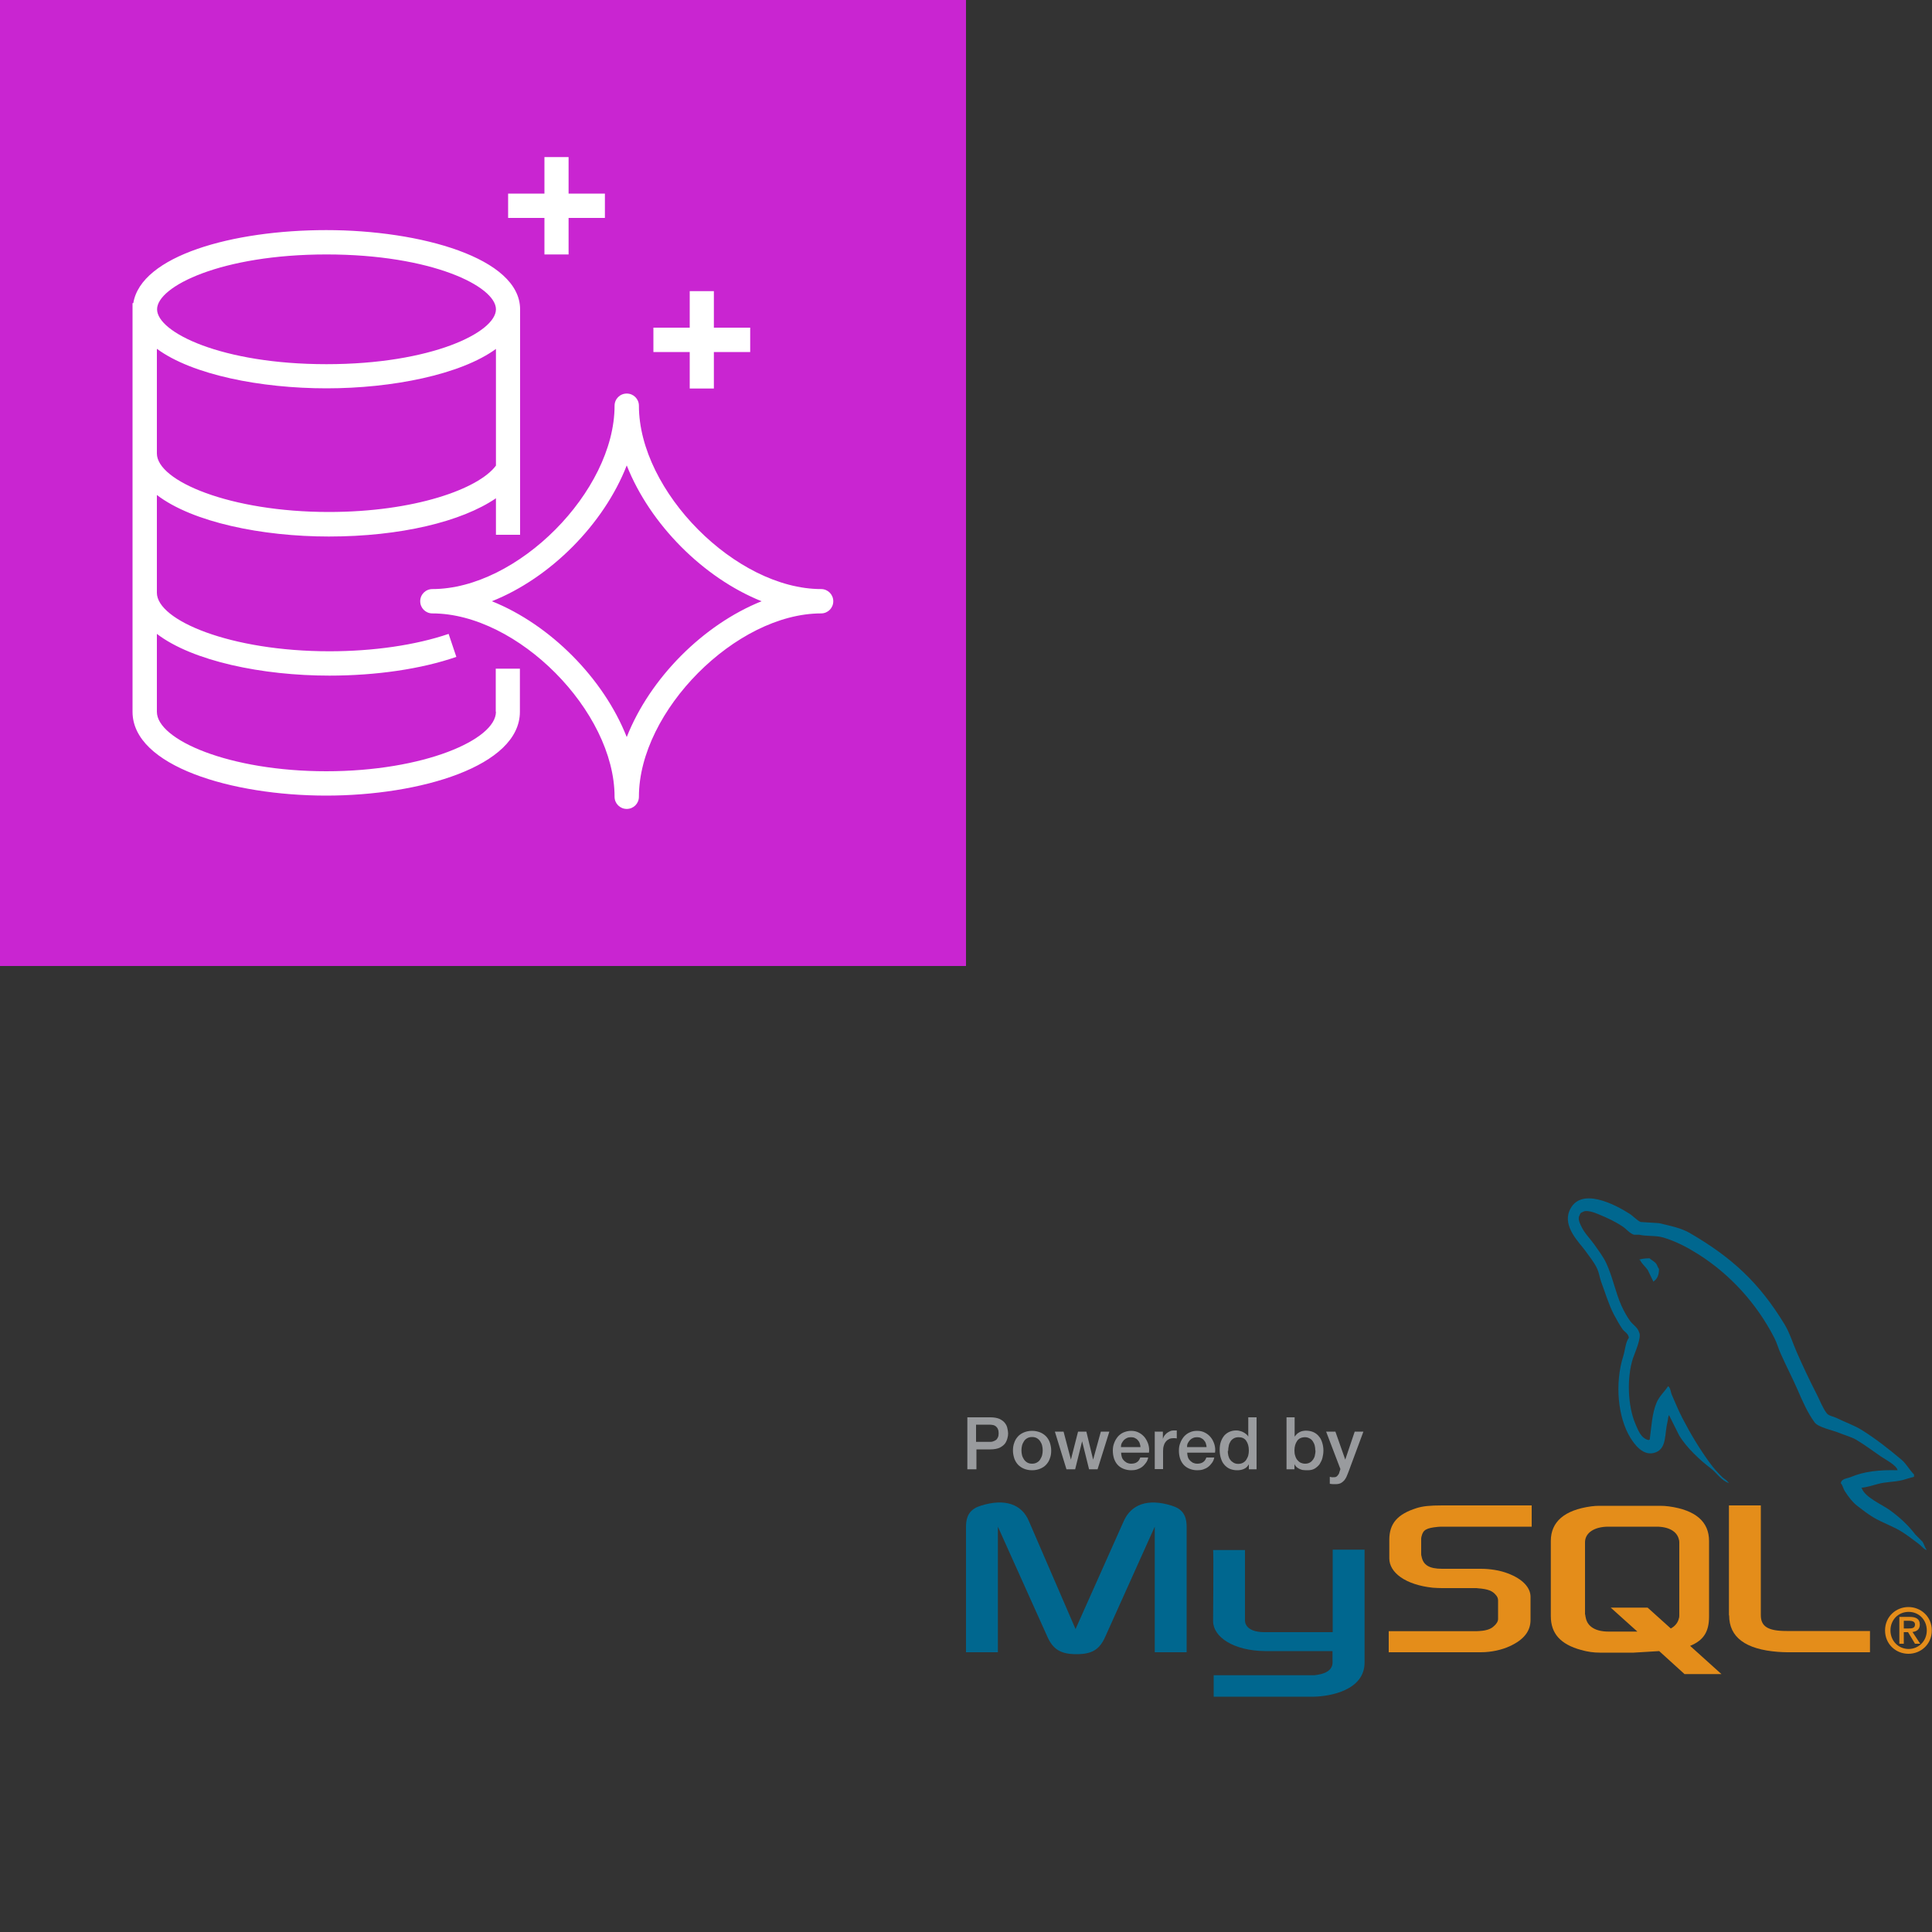 <?xml version="1.0" encoding="UTF-8"?><svg id="a" xmlns="http://www.w3.org/2000/svg" width="100" height="100" xmlns:xlink="http://www.w3.org/1999/xlink" viewBox="0 0 100 100"><rect x="0" y="0" width="100" height="100" fill="#333333" stroke="none"/><defs><clipPath id="b"><rect width="50" height="50" fill="none" stroke-width="0"/></clipPath><clipPath id="c"><rect x="50" y="62" width="50" height="26" fill="none" stroke-width="0"/></clipPath></defs><g clip-path="url(#b)"><path d="m50,0H0v50h50V0Z" fill="#c925d1" stroke-width="0"/><path d="m28.18,11.28h-1.88v-1.26h1.88v-1.89h1.25v1.89h1.88v1.26h-1.88v1.89h-1.25v-1.89Zm7.52,6.94h-1.88v-1.26h1.88v-1.89h1.25v1.89h1.88v1.26h-1.88v1.89h-1.25v-1.89Zm-3.26,19.93c-1.2-3.04-3.96-5.82-6.98-7.03,3.02-1.2,5.79-3.98,6.98-7.03,1.2,3.04,3.96,5.82,6.98,7.03-3.02,1.21-5.78,3.98-6.98,7.03Zm10.06-7.66c-4.41,0-9.43-5.06-9.43-9.49,0-.35-.28-.63-.63-.63s-.63.28-.63.63c0,4.44-5.03,9.49-9.43,9.49-.35,0-.63.28-.63.63s.28.63.63.63c4.41,0,9.43,5.06,9.43,9.49,0,.35.28.63.63.63s.63-.28.63-.63c0-4.44,5.03-9.49,9.43-9.49.35,0,.63-.28.63-.63s-.28-.63-.63-.63ZM8.13,18.06c1.82,1.34,5.37,2.04,8.77,2.04s6.95-.71,8.77-2.04v6.04c-.9,1.21-4.22,2.4-8.65,2.4-5.09,0-8.9-1.6-8.9-3.03v-5.41Zm8.77-4.89c5.44,0,8.77,1.65,8.77,2.84s-3.34,2.84-8.77,2.84-8.77-1.65-8.77-2.84,3.34-2.84,8.77-2.84Zm8.77,23.67c0,1.45-3.75,3.08-8.78,3.08s-8.77-1.63-8.77-3.08v-4.03c1.85,1.41,5.46,2.16,8.93,2.16,2.41,0,4.75-.34,6.57-.97l-.4-1.19c-1.7.58-3.89.9-6.17.9-5.11,0-8.93-1.6-8.93-3.03v-5.06c1.84,1.41,5.44,2.15,8.9,2.15,3.7,0,6.88-.77,8.65-1.98v1.89h1.25v-11.67c0-2.66-5.17-4.1-10.03-4.1s-9.59,1.33-9.99,3.78h-.04v21.15c0,2.82,5.16,4.34,10.02,4.34s10.03-1.52,10.03-4.34v-2.23h-1.25v2.23Z" fill="#fff" fill-rule="evenodd" stroke-width="0"/></g><g clip-path="url(#c)"><path d="m50,85.52h1.65v-6.5l2.55,5.67c.3.69.71.93,1.52.93s1.2-.24,1.5-.93l2.55-5.67v6.5h1.65v-6.49c0-.63-.25-.94-.78-1.1-1.25-.39-2.09-.05-2.47.79l-2.5,5.6-2.42-5.6c-.36-.85-1.22-1.18-2.47-.79-.52.16-.78.46-.78,1.1v6.49Z" fill="#00678f" stroke-width="0"/><path d="m62.79,80.23h1.65v3.58c-.02.19.06.65.96.67.46,0,3.55,0,3.58,0v-4.27h1.65s0,5.82,0,5.84c0,1.44-1.78,1.75-2.61,1.77h-5.2v-1.11h5.21c1.06-.11.94-.64.94-.82v-.43h-3.5c-1.63-.02-2.67-.73-2.68-1.54,0-.08.03-3.66,0-3.7h0Z" fill="#00678f" stroke-width="0"/><path d="m71.9,85.52h4.74c.55,0,1.09-.12,1.52-.32.71-.33,1.06-.77,1.06-1.35v-1.2c0-.47-.4-.92-1.17-1.21-.41-.16-.92-.24-1.41-.24h-2c-.67,0-.98-.2-1.06-.64-.02-.05-.02-.09-.02-.15v-.75s0-.08.02-.14c.08-.34.25-.43.84-.49.05,0,.11-.01.16-.01h4.7v-1.1h-4.63c-.67,0-1.01.04-1.33.14-.98.31-1.41.79-1.41,1.64v.96c0,.74.84,1.37,2.25,1.52.16.01.32.02.47.02h1.71c.06,0,.13,0,.17.01.52.04.74.14.9.33.09.09.13.19.13.3v.96c0,.12-.08.26-.24.39-.14.13-.38.21-.7.23-.06,0-.11.01-.17.01h-4.55v1.1h0Z" fill="#e48d1a" stroke-width="0"/><path d="m89.5,83.61c0,1.13.84,1.76,2.53,1.89.16.01.32.02.47.02h4.29v-1.1h-4.32c-.97,0-1.33-.24-1.33-.82v-5.68h-1.65v5.69Z" fill="#e48d1a" stroke-width="0"/><path d="m80.27,83.67v-3.91c0-.99.7-1.6,2.08-1.79.14-.02.3-.03.44-.03h3.13c.16,0,.3.01.46.03,1.38.19,2.08.79,2.08,1.79v3.91c0,.81-.3,1.24-.98,1.52l1.62,1.46h-1.91l-1.31-1.19-1.32.08h-1.76c-.3,0-.62-.04-.97-.14-1.05-.29-1.56-.84-1.56-1.75h0Zm1.78-.1c0,.05.02.11.03.17.09.46.52.71,1.17.71h1.5l-1.38-1.24h1.91l1.2,1.08c.22-.12.37-.3.42-.53.02-.05.02-.11.02-.16v-3.76s0-.1-.02-.15c-.09-.42-.52-.67-1.16-.67h-2.49c-.73,0-1.21.32-1.21.81v3.73h0Z" fill="#e48d1a" stroke-width="0"/><path d="m98.25,76.1c-1.01-.03-1.79.07-2.45.35-.19.08-.49.08-.52.32.1.11.12.27.2.4.16.26.42.6.66.78.26.2.53.41.81.58.5.3,1.05.47,1.53.78.28.18.56.4.83.6.14.1.23.25.4.32v-.03c-.09-.12-.12-.28-.2-.4l-.37-.37c-.37-.49-.83-.91-1.33-1.27-.39-.28-1.28-.66-1.44-1.12-.01,0-.02-.02-.03-.03.28-.03.61-.13.86-.2.43-.12.82-.09,1.27-.2.2-.06.4-.12.6-.17v-.12c-.23-.23-.39-.54-.63-.75-.65-.55-1.35-1.1-2.07-1.55-.4-.25-.9-.42-1.32-.63-.14-.07-.4-.11-.49-.23-.22-.28-.35-.65-.52-.98-.36-.7-.72-1.46-1.04-2.19-.22-.5-.36-.99-.63-1.44-1.31-2.15-2.71-3.45-4.89-4.72-.46-.27-1.02-.38-1.61-.52-.32-.02-.63-.04-.95-.06-.19-.08-.4-.32-.58-.43-.72-.46-2.57-1.45-3.11-.14-.34.82.51,1.63.81,2.04.21.29.48.62.63.95.1.22.12.43.2.66.21.56.39,1.18.66,1.7.14.26.29.54.46.78.11.14.29.21.32.43-.18.25-.19.63-.29.95-.45,1.42-.28,3.18.37,4.23.2.32.67,1.01,1.32.75.57-.23.44-.95.6-1.58.04-.14.01-.25.09-.35v.03c.17.35.35.69.52,1.04.38.62,1.06,1.26,1.64,1.7.3.23.53.62.92.75v-.03h-.03c-.07-.12-.19-.17-.29-.26-.23-.22-.48-.5-.66-.75-.52-.71-.99-1.49-1.41-2.3-.2-.39-.38-.81-.55-1.21-.07-.15-.07-.38-.2-.46-.19.29-.46.52-.6.86-.23.55-.26,1.21-.35,1.9-.05.02-.03,0-.06.03-.4-.1-.54-.51-.69-.86-.38-.9-.45-2.34-.12-3.37.09-.27.47-1.11.32-1.35-.07-.25-.32-.39-.46-.58-.17-.23-.34-.54-.46-.81-.31-.7-.45-1.48-.78-2.19-.16-.34-.42-.68-.63-.98-.24-.33-.51-.58-.69-.98-.07-.14-.16-.37-.06-.52.03-.1.07-.14.17-.17.17-.13.63.04.81.12.46.19.85.37,1.24.63.19.12.38.37.6.43h.26c.41.09.86.03,1.24.14.67.2,1.27.52,1.81.86,1.66,1.05,3.02,2.54,3.94,4.32.15.29.21.56.35.86.27.61.6,1.24.86,1.84.26.6.52,1.2.89,1.7.2.26.95.4,1.3.55.24.1.64.21.86.35.44.26.86.58,1.27.86.2.14.83.46.86.72h0Z" fill="#00678f" stroke-width="0"/><path d="m85.38,65.13c-.21,0-.36.02-.52.06v.03h.03c.1.21.28.34.4.52.1.2.19.4.29.6,0,0,.02-.02.03-.03.18-.13.26-.33.26-.63-.07-.08-.08-.17-.14-.26-.08-.12-.24-.19-.35-.29h0Z" fill="#00678f" fill-rule="evenodd" stroke-width="0"/><path d="m97.57,84.39c0,.72.57,1.21,1.21,1.21s1.21-.49,1.21-1.21-.57-1.21-1.21-1.21-1.21.49-1.21,1.21Zm2.16,0c0,.55-.42.96-.94.96s-.94-.41-.94-.96.41-.96.94-.96.94.41.94.96Zm-.61.69h.27l-.4-.61c.21-.02.38-.13.38-.38,0-.28-.18-.4-.52-.4h-.54v1.39h.23v-.6h.22l.36.6h0Zm-.58-.79v-.4h.27c.14,0,.31.03.31.19,0,.19-.15.21-.33.21h-.25Z" fill="#e48d1a" fill-rule="evenodd" stroke-width="0"/><path d="m50.07,73.36h1.19c.19,0,.35.03.47.08.12.06.21.12.28.21s.11.17.13.27c.02.1.04.19.04.27s-.01.17-.04.27-.07.19-.13.27c-.07.08-.16.15-.28.21-.12.05-.28.08-.47.08h-.72v1.03h-.47v-2.69h0Zm.47,1.27h.69c.05,0,.11,0,.16-.02.06-.02.11-.04.15-.07.05-.03.08-.08.11-.14.03-.06.04-.13.04-.21s-.01-.16-.04-.22c-.02-.06-.06-.1-.1-.14-.04-.03-.09-.06-.15-.07-.06-.01-.11-.02-.18-.02h-.7v.89Z" fill="#999b9e" stroke-width="0"/><path d="m53.42,76.1c-.16,0-.3-.03-.42-.08-.12-.05-.22-.12-.31-.21-.08-.09-.15-.2-.19-.32-.04-.13-.07-.26-.07-.41s.02-.28.07-.41c.04-.13.11-.23.19-.32.08-.09.19-.16.31-.21.12-.05.26-.08.42-.08s.29.03.42.08c.12.05.22.12.31.21.08.09.15.2.19.32.04.13.07.26.07.41s-.02.29-.07.41c-.04.13-.11.23-.19.32-.08.09-.19.16-.31.21-.12.05-.26.08-.42.08Zm0-.34c.09,0,.18-.02.25-.06.07-.04.13-.09.17-.16.04-.07.08-.14.1-.22s.03-.17.03-.25-.01-.17-.03-.25c-.02-.08-.06-.16-.1-.22-.04-.06-.1-.12-.17-.16-.07-.04-.15-.06-.25-.06s-.18.02-.25.06c-.07.04-.13.09-.17.16-.04.06-.08.14-.1.22-.02.08-.03.17-.03.25s.01.17.03.25c.02.08.06.16.1.22s.1.12.17.16c.07.04.15.06.25.06Z" fill="#999b9e" stroke-width="0"/><path d="m54.59,74.1h.46l.38,1.45h0l.37-1.45h.43l.35,1.45h0l.4-1.45h.44l-.61,1.95h-.44l-.36-1.45h0l-.36,1.45h-.45l-.6-1.95h0Z" fill="#999b9e" stroke-width="0"/><path d="m58.03,75.18c0,.08.01.15.03.22.02.07.05.13.1.18.04.05.1.09.16.13.07.03.14.05.23.05.13,0,.23-.03.3-.08.08-.05.13-.13.17-.24h.41c-.02.11-.06.2-.12.28-.06.08-.12.15-.2.21-.08.06-.17.1-.26.13-.1.03-.2.04-.3.04-.15,0-.29-.03-.41-.08-.12-.05-.22-.12-.3-.21s-.14-.2-.18-.32c-.04-.13-.06-.26-.06-.41,0-.14.02-.27.07-.39.04-.12.11-.23.19-.33.08-.09.18-.17.3-.22s.25-.08.39-.08.29.03.41.1c.12.06.22.15.3.25.08.11.14.23.18.36.04.14.05.28.03.42h-1.43Zm1-.28c0-.07-.02-.13-.04-.2-.02-.06-.06-.12-.1-.16-.04-.05-.09-.08-.15-.11-.06-.03-.12-.04-.2-.04s-.14.01-.21.04c-.06.03-.11.06-.16.11-.04.05-.08.1-.11.16-.03.06-.04.13-.04.2h1,0Z" fill="#999b9e" stroke-width="0"/><path d="m59.79,74.1h.4v.38h0c.01-.05.04-.1.07-.16.04-.05.08-.1.13-.14.05-.04.11-.07.17-.1.06-.03.13-.04.19-.04.05,0,.08,0,.1,0,.02,0,.04,0,.06,0v.41s-.06,0-.09-.01c-.03,0-.06,0-.09,0-.07,0-.14.01-.21.04-.06.03-.12.07-.17.13-.05.06-.09.13-.11.21-.03.08-.04.18-.04.29v.93h-.43v-1.95h0Z" fill="#999b9e" stroke-width="0"/><path d="m61.45,75.18c0,.08.01.15.03.22.02.07.05.13.1.18.04.05.1.09.16.13.07.03.14.05.23.05.13,0,.23-.03.3-.08.08-.05.13-.13.17-.24h.41c-.02.11-.06.2-.12.28-.06.08-.12.15-.2.21-.08.06-.17.1-.26.13-.1.03-.2.04-.3.04-.15,0-.29-.03-.41-.08-.12-.05-.22-.12-.3-.21s-.14-.2-.18-.32c-.04-.13-.06-.26-.06-.41,0-.14.02-.27.07-.39.04-.12.11-.23.19-.33.08-.09.18-.17.3-.22.12-.06.25-.08.39-.08s.29.03.41.1c.12.06.22.15.3.25s.14.23.18.36c.04.14.05.28.03.42h-1.43Zm1-.28c0-.07-.02-.13-.04-.2-.02-.06-.06-.12-.1-.16-.04-.05-.09-.08-.15-.11-.06-.03-.12-.04-.2-.04s-.14.01-.21.04-.11.06-.16.11c-.04.05-.08.1-.11.16-.03.06-.04.13-.04.2h1,0Z" fill="#999b9e" stroke-width="0"/><path d="m65.05,76.05h-.41v-.26h0c-.06.11-.14.19-.25.24-.11.05-.23.07-.35.07-.15,0-.29-.03-.4-.08-.11-.05-.21-.13-.28-.22-.08-.09-.13-.2-.17-.33-.04-.13-.06-.26-.06-.41,0-.18.02-.33.07-.46.05-.13.11-.23.19-.32.08-.08.17-.14.27-.18.1-.04.21-.06.31-.06.06,0,.12,0,.18.02.06.01.12.03.18.06.06.03.11.06.16.1.05.04.09.08.12.14h0v-1h.43v2.69h0Zm-1.5-.95c0,.08.01.16.03.25.02.08.05.15.1.21.04.06.1.11.17.15.07.04.15.06.24.06s.18-.02.25-.06c.07-.04.13-.09.17-.16.04-.07.08-.14.1-.22.02-.08.03-.17.03-.25,0-.22-.05-.38-.14-.51s-.23-.18-.39-.18c-.1,0-.18.02-.25.06-.07.04-.13.09-.17.16-.04.07-.08.14-.09.23-.02.08-.03.17-.03.26h0Z" fill="#999b9e" stroke-width="0"/><path d="m66.58,73.36h.43v1h0s.07-.09.11-.13c.04-.04.09-.07.14-.1.05-.03.11-.05.16-.06.06-.01.11-.02.17-.02.15,0,.29.03.4.08.11.05.21.13.28.22.08.09.13.2.17.33.04.13.06.26.06.4,0,.13-.02.26-.05.38-.03.12-.09.23-.15.33-.07.09-.16.17-.26.23-.11.06-.23.08-.37.08-.07,0-.13,0-.2-.01-.07,0-.13-.03-.19-.05-.06-.03-.12-.06-.16-.1-.05-.04-.09-.09-.12-.16h0v.27h-.41v-2.69Zm1.5,1.72c0-.09-.01-.17-.03-.26-.02-.08-.06-.16-.1-.22s-.1-.12-.17-.15c-.07-.04-.15-.06-.23-.06-.18,0-.32.06-.41.19-.09.13-.14.29-.14.5,0,.1.01.19.04.27.02.08.06.16.11.22.05.06.11.11.17.14.07.03.14.05.23.05.1,0,.18-.02.25-.06.07-.04.12-.09.17-.16.04-.06.08-.14.09-.22.02-.08.03-.17.03-.25h0Z" fill="#999b9e" stroke-width="0"/><path d="m68.65,74.1h.47l.51,1.45h0l.49-1.45h.45l-.76,2.05c-.03.09-.07.17-.1.25-.03.08-.08.15-.12.21-.05.06-.11.11-.18.15-.07.04-.17.06-.28.06-.1,0-.2,0-.3-.02v-.36s.07.01.1.02c.03,0,.07,0,.1,0,.05,0,.09,0,.12-.02.03-.01.06-.03.08-.06.02-.02.04-.05.06-.08.02-.03.03-.07.04-.11l.05-.15-.74-1.94Z" fill="#999b9e" stroke-width="0"/></g></svg>